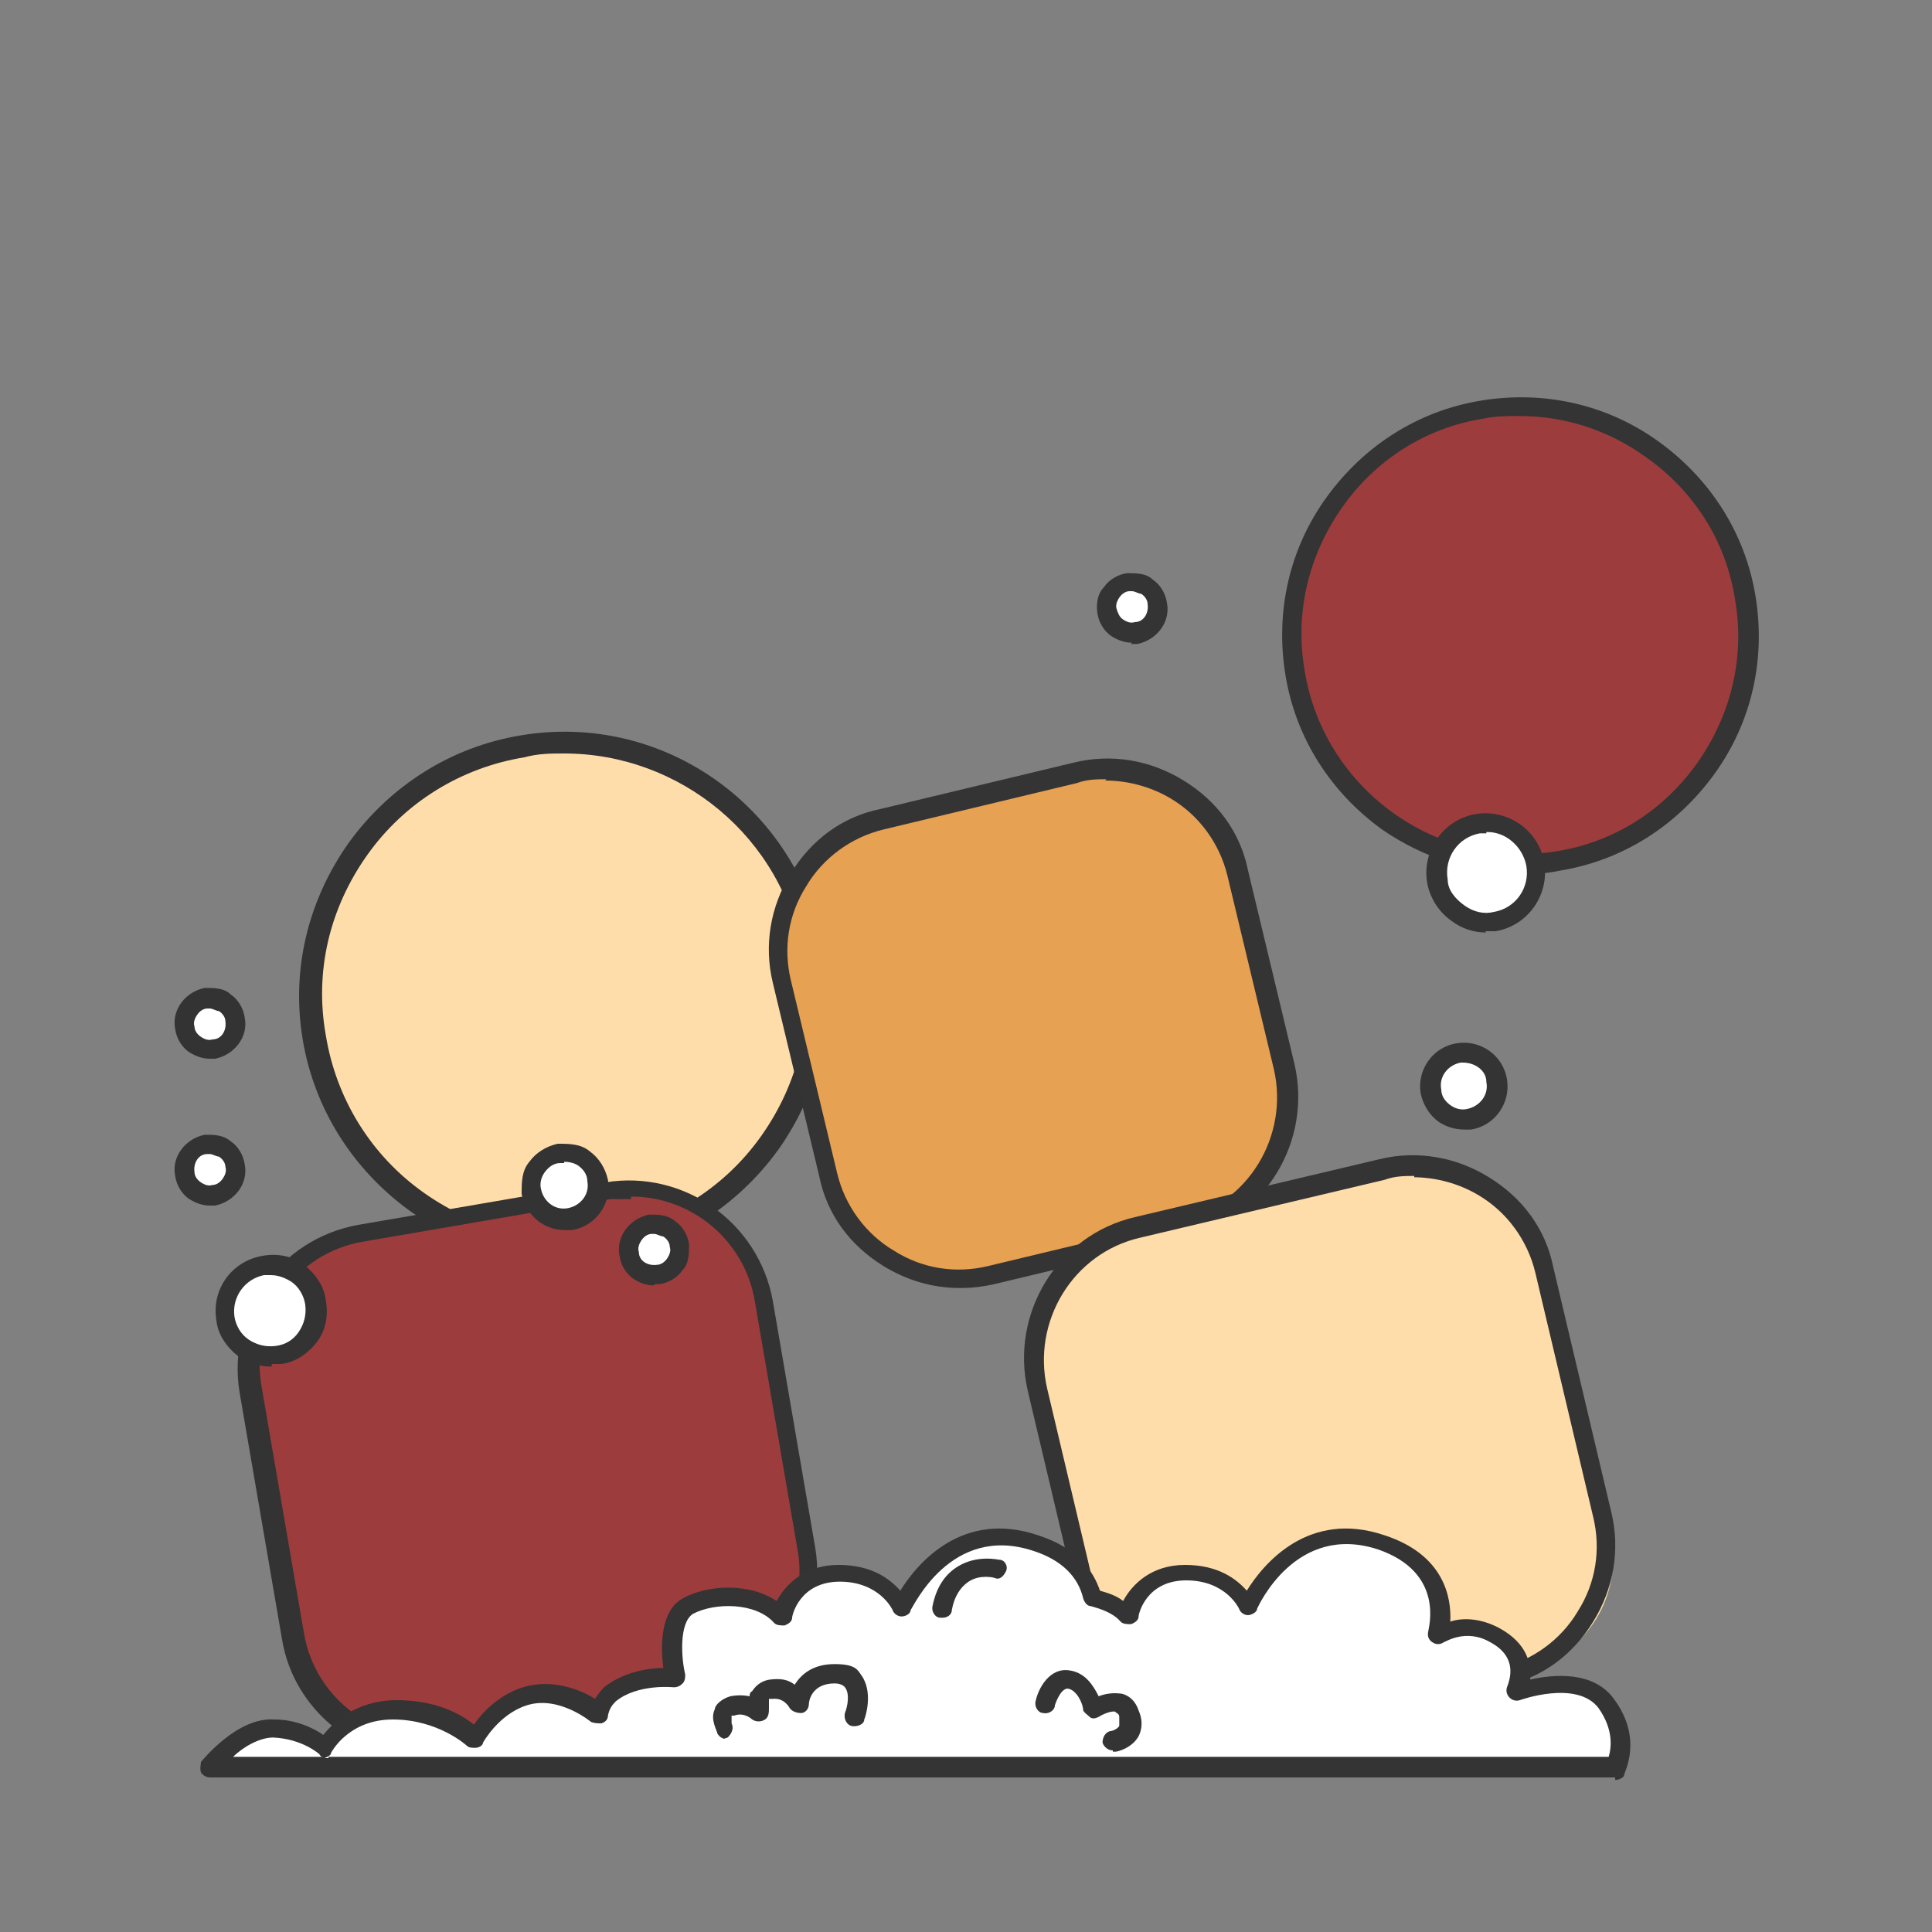 <svg viewBox="0 0 150 150" version="1.1" xmlns="http://www.w3.org/2000/svg" id="Calque_1">
  
  <rect x="0" y="0" width="150" height="150" fill="#808080" stroke="none"/>
  
  <defs>
    <style>
      .st0 {
        fill: #ffebd2;
      }

      .st1 {
        fill: #9d3c3d;
      }

      .st2 {
        fill: #fedaa7;
      }

      .st3 {
        fill: #f39978;
      }

      .st4 {
        fill: #fff;
      }

      .st5 {
        fill: #343434;
      }

      .st6 {
        fill: #e6a153;
      }

      .st7 {
        fill: #fda;
      }

      .st8 {
        fill: #333;
      }
    </style>
  </defs>
  <g>
    <g>
      <circle r="19.6" cy="77.3" cx="43.8" class="st7"></circle>
      <path d="M43.7,97.8c-4.2,0-8.4-1.3-11.9-3.8-4.4-3.2-7.4-7.9-8.3-13.3-.9-5.4.4-10.8,3.6-15.3,3.2-4.4,7.9-7.4,13.3-8.3,11.2-1.9,21.7,5.7,23.6,16.9h0c.9,5.4-.4,10.8-3.6,15.3-3.2,4.4-7.9,7.4-13.3,8.3-1.1.2-2.3.3-3.4.3h0ZM43.8,58.5c-1,0-2,0-3.1.3-4.9.8-9.3,3.5-12.2,7.6-2.9,4.1-4.1,9-3.2,14,.8,4.9,3.5,9.3,7.6,12.2,4.1,2.9,9,4.1,14,3.2,4.9-.8,9.3-3.5,12.2-7.6s4.1-9,3.2-14h0c-1.5-9.2-9.5-15.7-18.5-15.7h0Z" class="st8"></path>
    </g>
    <g>
      <rect transform="translate(-16.2 20.7) rotate(-13.4)" ry="9.9" rx="9.9" height="36.3" width="36.3" y="61.3" x="62" class="st6"></rect>
      <path d="M74.5,100c-2.1,0-4.1-.6-5.9-1.7-2.6-1.6-4.4-4-5-7l-3.6-15c-.7-2.9-.2-5.9,1.4-8.5s4-4.4,7-5l15-3.6c2.9-.7,5.9-.2,8.5,1.4,2.6,1.6,4.4,4,5,7l3.6,15c1.4,6-2.3,12.1-8.3,13.5l-15,3.6c-.9.2-1.7.3-2.6.3h0ZM85.9,60.5c-.7,0-1.5,0-2.3.3l-15,3.6c-2.5.6-4.7,2.2-6,4.4-1.4,2.2-1.8,4.8-1.2,7.3l3.6,15c.6,2.5,2.2,4.7,4.4,6,2.2,1.4,4.8,1.8,7.3,1.2l15-3.6c5.2-1.2,8.4-6.5,7.2-11.7l-3.6-15c-.6-2.5-2.2-4.7-4.4-6-1.5-.9-3.3-1.4-5.1-1.4h0Z" class="st5"></path>
    </g>
    <g>
      <rect transform="translate(-18.6 8.6) rotate(-9.7)" ry="10.2" rx="10.2" height="40.5" width="40.5" y="93.8" x="20.8" class="st1"></rect>
      <path d="M33,136.6c-5.4,0-10.2-3.9-11.1-9.3l-3.3-19.2c-1-6.1,3.1-11.9,9.2-13l19.2-3.3c6.1-1,11.9,3.1,13,9.2l3.3,19.2c1,6.1-3.1,11.9-9.2,13l-19.2,3.3c-.6.1-1.3.2-1.9.2h0ZM49,93.1c-.5,0-1.1,0-1.6,0l-19.2,3.3c-5.3.9-8.8,5.9-7.9,11.2l3.3,19.2c.9,5.3,5.9,8.8,11.2,7.9l19.2-3.3c2.6-.4,4.8-1.8,6.3-4,1.5-2.1,2.1-4.7,1.6-7.2l-3.3-19.2c-.8-4.7-4.9-8.1-9.6-8.1h0Z" class="st8"></path>
    </g>
    <g>
      <rect transform="translate(-23.3 26.9) rotate(-13.4)" ry="8.8" rx="8.8" height="40.5" width="40.5" y="92.3" x="82.4" class="st7"></rect>
      <path d="M95.3,135.7c-5.1,0-9.7-3.5-11-8.7l-4.5-19c-1.4-6,2.3-12.1,8.3-13.5l19-4.5c2.9-.7,5.9-.2,8.5,1.4s4.4,4,5,7l4.5,19c.7,2.9.2,5.9-1.4,8.5s-4,4.4-7,5l-19,4.5c-.9.2-1.7.3-2.6.3h.2ZM109.8,91.3c-.7,0-1.5,0-2.3.3l-19,4.5c-5.2,1.2-8.4,6.5-7.2,11.7l4.5,19c1.2,5.2,6.5,8.4,11.7,7.2l19-4.5c2.5-.6,4.7-2.2,6-4.4,1.4-2.2,1.8-4.8,1.2-7.3l-4.5-19c-.6-2.5-2.2-4.7-4.4-6-1.5-.9-3.3-1.4-5.1-1.4h.1Z" class="st5"></path>
    </g>
    <g>
      <path d="M124.7,132.2c-2-2.7-7-.8-7-.8.5-1.2.8-3.2-1.7-4.5-2.4-1.3-4.4,0-4.4,0,0,0,1.7-5.2-4.4-7.2-7.2-2.4-10.4,5-10.4,5,0,0-1.1-2.7-4.8-2.7s-4.4,3.4-4.4,3.4c-.7-.8-1.7-1.2-2.8-1.4-.4-1.5-1.5-3.3-4.4-4.2-7.2-2.4-10.4,5-10.4,5,0,0-1.1-2.7-4.8-2.7s-4.4,3.4-4.4,3.4c-1.6-1.9-5.2-2-7.3-.8-2,1.2-1,5.6-1,5.6,0,0-3-.4-5.1,1.3-.5.4-.7.9-.9,1.5,0,0-2.8-2.4-5.8-1.4-2.6.8-3.8,3.3-3.8,3.3,0,0-2.3-2.3-6.2-2.3s-5.5,3-5.5,3c0,0-1.5-1.4-4-1.5s-5,3-5,3h109.1s1.3-2.3-.7-5h.1Z" class="st4"></path>
      <path d="M125.4,138H16.3c-.3,0-.6-.2-.7-.4-.1-.3,0-.6,0-.8.1-.1,2.8-3.5,5.7-3.3,1.7,0,3.1.7,3.8,1.2.8-1,2.6-2.7,5.7-2.7s5,1.1,6,1.9c.6-.9,1.9-2.3,3.8-2.9,2.3-.7,4.5.2,5.6.9.2-.3.4-.6.7-.9,1.5-1.2,3.5-1.5,4.6-1.5-.2-1.5-.3-4.4,1.5-5.4,2-1.1,5.2-1.2,7.3.2.7-1.3,2.2-2.8,4.8-2.8s4,1.1,4.8,2c1.3-2.1,4.8-6.3,10.7-4.3,3.1,1,4.3,2.8,4.8,4.3.7.2,1.3.4,1.8.8.7-1.3,2.2-2.8,4.8-2.8s4,1.1,4.8,2c1.3-2.1,4.8-6.3,10.7-4.3,4.6,1.5,5.2,4.8,5.1,6.7.9-.3,2.3-.3,3.8.5,2.2,1.2,2.5,2.8,2.4,4,1.8-.4,4.9-.7,6.5,1.5h0c2.3,3.1.8,5.7.8,5.9,0,.2-.4.4-.7.4h0v-.2ZM25.5,136.4h99.4c.2-.7.4-2.1-.8-3.8-1.7-2.2-6.1-.6-6.1-.6-.3.1-.6,0-.8-.2-.2-.2-.3-.5-.2-.8.6-1.5.2-2.7-1.3-3.5-1.9-1.1-3.5,0-3.6,0-.3.2-.6.2-.9,0s-.4-.5-.3-.9c0-.2,1.3-4.5-3.9-6.3-6.4-2.1-9.3,4.4-9.4,4.6,0,.3-.5.5-.7.5-.3,0-.6-.2-.7-.5,0,0-1-2.2-4.1-2.2s-3.7,2.6-3.7,2.8c0,.3-.3.5-.6.6-.3,0-.6,0-.8-.2-.6-.7-1.6-1-2.3-1.2-.3,0-.5-.3-.6-.6-.4-1.7-1.7-3-3.9-3.7-6.4-2.1-9.3,4.4-9.5,4.6,0,.3-.4.5-.7.5h0c-.3,0-.6-.2-.7-.5,0,0-1-2.2-4.1-2.2s-3.7,2.6-3.7,2.8c0,.3-.3.5-.6.6-.3,0-.6,0-.8-.2-1.4-1.6-4.6-1.6-6.3-.7-1.1.7-.9,3.5-.6,4.7,0,.2,0,.5-.2.7s-.4.3-.7.3c0,0-2.8-.3-4.5,1.1-.3.3-.5.6-.6,1.1,0,.3-.2.5-.5.6-.3,0-.5,0-.8-.1,0,0-2.5-2.1-5-1.3-2.2.7-3.4,2.9-3.4,2.9,0,.2-.3.4-.6.4s-.5,0-.7-.2c0,0-2.2-2-5.7-2s-4.8,2.6-4.8,2.6c0,.2-.3.3-.5.4h.3ZM18.1,136.4h7c-.1,0-.2,0-.3-.2,0,0-1.3-1.2-3.6-1.3-1,0-2.3.7-3.1,1.5h0Z" class="st5"></path>
    </g>
    <g>
      <circle r="2.6" cy="92.1" cx="43.8" class="st4"></circle>
      <path d="M43.8,95.5c-1.6,0-3-1.2-3.3-2.8,0-.9,0-1.8.6-2.5.5-.7,1.3-1.2,2.2-1.4.9,0,1.8,0,2.5.6.7.5,1.2,1.3,1.4,2.2h0c.3,1.8-.9,3.6-2.8,3.9h-.6ZM43.8,90.3h-.3c-.5,0-.9.3-1.2.7-.3.4-.4.9-.3,1.3.2,1,1.1,1.7,2.1,1.5s1.7-1.1,1.5-2.1h0c0-.5-.3-.9-.7-1.2-.3-.2-.7-.3-1.1-.3h0Z" class="st8"></path>
    </g>
    <g>
      <circle r="2.6" cy="84.3" cx="113.7" class="st4"></circle>
      <path d="M113.7,87.7c-.7,0-1.4-.2-2-.6-.7-.5-1.2-1.3-1.4-2.2-.3-1.8.9-3.6,2.8-3.9,1.8-.3,3.6.9,3.9,2.8h0c.3,1.8-.9,3.6-2.8,3.9h-.6,0ZM113.7,82.5h-.3c-1,.2-1.7,1.1-1.5,2.1,0,.5.3.9.7,1.2.4.3.9.4,1.3.3,1-.2,1.7-1.1,1.5-2.1,0-.9-.9-1.5-1.8-1.5h.1Z" class="st5"></path>
    </g>
    <g>
      <circle r="2" cy="90.8" cx="16.3" class="st4"></circle>
      <path d="M16.3,93.6c-.6,0-1.1-.2-1.6-.5-.6-.4-1-1.1-1.1-1.8-.3-1.5.8-2.9,2.3-3.2.7,0,1.4,0,2,.5.6.4,1,1.1,1.1,1.8h0c.3,1.5-.8,2.9-2.3,3.2h-.5.1ZM16.3,89.6h-.2c-.7,0-1.1.7-1,1.4,0,.3.2.6.5.8.3.2.6.3.9.2.3,0,.6-.2.8-.5.2-.3.3-.6.2-.9h0c0-.3-.2-.6-.5-.8-.2,0-.5-.2-.7-.2h0Z" class="st8"></path>
    </g>
    <g>
      <circle r="2" cy="97" cx="50.8" class="st4"></circle>
      <path d="M50.8,99.8c-1.3,0-2.5-.9-2.7-2.3-.3-1.5.8-2.9,2.3-3.2.7,0,1.4,0,2,.5.6.4,1,1.1,1.1,1.8h0c0,.7,0,1.5-.5,2-.4.6-1.1,1-1.8,1.1h-.5.1ZM50.8,95.8h-.2c-.3,0-.6.2-.8.5s-.3.6-.2.9c0,.7.7,1.1,1.4,1,.3,0,.6-.2.8-.5s.3-.6.2-.9h0c0-.3-.2-.6-.5-.8-.2,0-.5-.2-.7-.2h0Z" class="st8"></path>
    </g>
    <g>
      <circle r="3.6" cy="101.8" cx="21" class="st4"></circle>
      <path d="M21,106.1c-.9,0-1.8-.3-2.5-.8-.9-.7-1.6-1.7-1.7-2.8-.4-2.4,1.2-4.6,3.6-5,1.1-.2,2.3,0,3.2.7.9.7,1.6,1.7,1.7,2.8.2,1.1,0,2.3-.7,3.2-.7.9-1.7,1.6-2.8,1.7h-.7v.2ZM21,99h-.5c-1.5.3-2.5,1.7-2.3,3.2.1.7.5,1.4,1.1,1.8s1.3.6,2.1.5,1.4-.5,1.8-1.1.6-1.3.5-2.1h0c-.1-.7-.5-1.4-1.1-1.8-.5-.3-1-.5-1.6-.5h0Z" class="st8"></path>
    </g>
    <g>
      <circle r="2" cy="79.5" cx="16.3" class="st4"></circle>
      <path d="M16.3,82.2c-.6,0-1.1-.2-1.6-.5-.6-.4-1-1.1-1.1-1.8-.3-1.5.8-2.9,2.3-3.2.7,0,1.5,0,2,.5.6.4,1,1.1,1.1,1.8h0c.3,1.5-.8,2.9-2.3,3.2h-.5.1ZM16.3,78.3h-.2c-.3,0-.6.2-.8.5s-.3.6-.2.9c0,.3.2.6.5.8.3.2.6.3.9.2.7,0,1.1-.7,1-1.4,0-.3-.2-.6-.5-.8-.2,0-.5-.2-.7-.2h0Z" class="st8"></path>
    </g>
    <path d="M86.4,135.9c-.4,0-.7-.3-.8-.6,0-.4.2-.8.6-.9.2,0,.6-.2.7-.4v-.7c0-.3-.3-.3-.3-.4-.3-.1-1,.2-1.3.4-.2.1-.5.2-.7,0s-.4-.3-.5-.5c0-.5-.5-1.6-1.2-1.7-.6,0-1,1.3-1,1.3,0,.4-.5.7-.9.6-.4,0-.7-.5-.6-.9.2-1,1.1-2.7,2.7-2.4,1.2.2,1.8,1.2,2.2,2,.5-.2,1.1-.3,1.8-.2.4.1,1,.4,1.3,1.3.4.9.2,1.6,0,2-.5.9-1.6,1.2-1.8,1.2h-.2Z" class="st5"></path>
    <path d="M56.4,135c-.3,0-.5-.1-.7-.4,0-.2-.6-1.1-.2-1.9,0-.3.5-.8,1.2-1,.5-.1,1-.1,1.5,0,0-.1,0-.3.2-.4.2-.3.6-.8,1.4-.9.8-.1,1.4,0,1.9.4.5-.8,1.4-1.6,3.1-1.6s1.8.5,2.1.9c.9,1.3.3,3.2.2,3.4,0,.4-.6.6-1,.5s-.6-.6-.5-1c.2-.5.4-1.5,0-2,0,0-.2-.3-.8-.3-1.8,0-2,1.4-2,1.6,0,.4-.3.7-.6.7s-.7-.1-.9-.4c0,0-.4-.8-1.3-.7h-.3v.7c0,.3,0,.7-.3.9s-.7.2-1,0c0,0-.6-.6-1.4-.3h-.2s0,.4,0,.6c.2.4,0,.8-.3,1.1,0,0-.3.1-.4.1h.2Z" class="st5"></path>
    <path d="M73.2,125.6h-.2c-.4,0-.7-.5-.6-.9.3-1.5,1-2.5,2-3.1,1.5-.9,3.1-.5,3.2-.5.4,0,.7.5.5.9s-.5.7-.9.5c0,0-1.1-.3-2,.3-.6.4-1.1,1.1-1.3,2.2,0,.4-.4.6-.7.6h0Z" class="st5"></path>
    <g>
      <circle r="17.7" cy="49.3" cx="118" class="st1"></circle>
      <path d="M118,67.8c-3.8,0-7.5-1.2-10.7-3.4-4-2.9-6.7-7.1-7.5-12s.3-9.8,3.2-13.8c2.9-4,7.1-6.7,12-7.5s9.8.3,13.8,3.2,6.7,7.1,7.5,12h0c.8,4.9-.3,9.8-3.2,13.8-2.9,4-7.1,6.7-12,7.5-1,.2-2,.3-3.1.3h0ZM118,32.3c-.9,0-1.9,0-2.8.2-4.5.7-8.4,3.2-11,6.9s-3.7,8.2-2.9,12.7c1.5,9.2,10.3,15.5,19.5,14,4.5-.7,8.4-3.2,11-6.9s3.7-8.2,2.9-12.7h0c-.7-4.5-3.2-8.4-6.9-11-2.9-2.1-6.3-3.2-9.8-3.2h0Z" class="st5"></path>
    </g>
    <g>
      <circle r="3.9" cy="67.8" cx="115.4" class="st4"></circle>
      <path d="M115.4,72.4c-1,0-1.9-.3-2.7-.9-1-.7-1.7-1.8-1.9-3-.4-2.5,1.3-4.9,3.8-5.3,2.5-.4,4.9,1.3,5.3,3.8h0c.4,2.5-1.3,4.9-3.8,5.3h-.8,0ZM115.4,64.7h-.5c-1.7.3-2.8,1.9-2.5,3.6,0,.8.6,1.5,1.3,2s1.5.7,2.3.5c1.7-.3,2.8-1.9,2.5-3.6-.3-1.5-1.6-2.6-3-2.6h-.1Z" class="st5"></path>
    </g>
    <g>
      <circle r="2" cy="47.1" cx="87.9" class="st4"></circle>
      <path d="M87.9,49.9c-.6,0-1.1-.2-1.6-.5-.6-.4-1-1.1-1.1-1.8s0-1.5.5-2c.4-.6,1.1-1,1.8-1.1.7,0,1.5,0,2,.5.6.4,1,1.1,1.1,1.8h0c.3,1.5-.8,2.9-2.3,3.2h-.5,0ZM87.9,45.9h-.2c-.3,0-.6.2-.8.5-.2.3-.3.6-.2.9s.2.6.5.8.6.3.9.2c.7,0,1.1-.7,1-1.4,0-.3-.2-.6-.5-.8-.2,0-.5-.2-.7-.2h0Z" class="st5"></path>
    </g>
  </g>
  <g>
    <g>
      <g>
        <rect transform="translate(-1.8 133.3) rotate(-13.4)" ry="12.2" rx="12.2" height="36.6" width="36.6" y="55.8" x="548" class="st0"></rect>
        <path d="M560.5,95c-5.1,0-9.8-3.5-11-8.7l-3.6-15.1c-1.5-6.1,2.3-12.2,8.4-13.6l15.1-3.6c3-.7,6-.2,8.6,1.4,2.6,1.6,4.4,4.1,5.1,7l3.6,15.1c1.5,6.1-2.3,12.2-8.4,13.6l-15.1,3.6c-.9.2-1.7.3-2.6.3h0ZM572,55.2c-.8,0-1.5,0-2.3.3l-15.1,3.6c-5.3,1.2-8.5,6.5-7.3,11.8l3.6,15.1c1.2,5.3,6.5,8.5,11.8,7.3l15.1-3.6c5.3-1.2,8.5-6.5,7.3-11.8l-3.6-15.1c-.6-2.5-2.2-4.7-4.4-6.1-1.6-1-3.3-1.5-5.1-1.5h0Z" class="st8"></path>
      </g>
      <g>
        <circle transform="translate(336.3 569.6) rotate(-76.7)" r="18.6" cy="72.3" cx="528" class="st2"></circle>
        <path d="M528,91.7c-9.3,0-17.5-6.7-19.1-16.2-1.7-10.5,5.4-20.5,15.9-22.3,10.6-1.7,20.5,5.4,22.3,15.9h0c.8,5.1-.3,10.2-3.4,14.4-3,4.2-7.5,7-12.6,7.8-1.1.2-2.1.3-3.2.3h.1ZM528,54.5c-1,0-1.9,0-2.9.2-9.7,1.6-16.3,10.8-14.6,20.5,1.6,9.7,10.8,16.3,20.5,14.6,9.7-1.6,16.3-10.8,14.6-20.5h0c-1.5-8.7-9-14.9-17.6-14.9h0Z" class="st8"></path>
      </g>
      <g>
        <rect transform="translate(-11.1 87.5) rotate(-9.7)" ry="12.8" rx="12.8" height="38.3" width="38.3" y="90.2" x="490.7" class="st3"></rect>
        <path d="M502.8,130.6c-5.4,0-10.2-3.9-11.2-9.4l-2.9-16.9c-1-6.1,3.1-12,9.3-13.1l16.9-2.9c6.1-1,12,3.1,13.1,9.3l2.9,16.9c.5,3-.2,6-1.9,8.5s-4.4,4.1-7.3,4.6l-16.9,2.9c-.6.1-1.3.2-1.9.2h0ZM516.8,89.7c-.6,0-1.1,0-1.7,0l-16.9,2.9c-5.3.9-8.9,6-8,11.3l2.9,16.9c.4,2.6,1.9,4.8,4,6.3,2.1,1.5,4.7,2.1,7.3,1.7l16.9-2.9c2.6-.4,4.8-1.9,6.3-4s2.1-4.7,1.7-7.3l-2.9-16.9c-.8-4.8-5-8.1-9.6-8.1Z" class="st8"></path>
      </g>
      <g>
        <rect transform="translate(199.1 536.1) rotate(-62.7)" ry="13.6" rx="13.6" height="40.8" width="40.8" y="84.2" x="519.1" class="st0"></rect>
        <path d="M543.8,129.2c-1.7,0-3.5-.4-5.2-1.3l-17.5-9c-2.7-1.4-4.7-3.7-5.6-6.6-.9-2.9-.7-5.9.7-8.6l9-17.5c2.9-5.6,9.7-7.7,15.3-4.9l17.5,9c5.5,2.9,7.7,9.7,4.9,15.3l-9,17.5c-2,3.9-6,6.1-10.1,6.1h0ZM535.4,81.6c-3.5,0-7,1.9-8.7,5.3l-9,17.5c-1.2,2.3-1.4,5-.6,7.5s2.5,4.5,4.8,5.7l17.5,9c4.8,2.5,10.7.6,13.2-4.2l9-17.5c2.5-4.8.6-10.7-4.2-13.2l-17.5-9c-1.4-.7-3-1.1-4.5-1.1h0Z" class="st8"></path>
      </g>
      <g>
        <rect transform="translate(-8.9 140.7) rotate(-13.4)" ry="13.6" rx="13.6" height="40.8" width="40.8" y="87.7" x="574.1" class="st2"></rect>
        <path d="M587.1,131.3c-2.1,0-4.1-.6-5.9-1.7-2.6-1.6-4.4-4.1-5.1-7l-4.6-19.1c-.7-2.9-.2-6,1.4-8.6s4.1-4.4,7-5.1l19.1-4.6c6.1-1.5,12.2,2.3,13.6,8.4l4.6,19.1c1.5,6.1-2.3,12.2-8.4,13.6l-19.1,4.6c-.9.2-1.8.3-2.6.3h0ZM601.7,86.6c-.8,0-1.5,0-2.3.3l-19.1,4.6c-2.5.6-4.7,2.2-6.1,4.4-1.4,2.2-1.8,4.8-1.2,7.4l4.6,19.1c.6,2.5,2.2,4.7,4.4,6.1,2.2,1.4,4.8,1.8,7.4,1.2l19.1-4.6c5.3-1.2,8.5-6.5,7.3-11.8l-4.6-19.1c-1.1-4.5-5.1-7.5-9.5-7.5h0Z" class="st8"></path>
      </g>
      <g>
        <circle r="17.7" cy="108.2" cx="568.8" class="st3"></circle>
        <path d="M568.8,126.7c-8.8,0-16.7-6.4-18.2-15.4-.8-4.9.3-9.7,3.2-13.7s7.1-6.7,12-7.5c10-1.7,19.6,5.1,21.2,15.2.8,4.9-.3,9.7-3.2,13.7s-7.1,6.7-12,7.5c-1,.2-2,.3-3,.3h0ZM568.8,91.3c-.9,0-1.8,0-2.8.2-4.4.7-8.4,3.2-11,6.8-2.6,3.7-3.7,8.2-2.9,12.6,1.5,9.2,10.2,15.4,19.4,13.9s15.4-10.2,13.9-19.4c-1.4-8.3-8.6-14.1-16.7-14.1h0Z" class="st8"></path>
      </g>
      <g>
        <path d="M607.7,126.2c-2-2.7-7-.8-7-.8.5-1.2.8-3.2-1.7-4.5-2.4-1.3-4.4,0-4.4,0,0,0,1.7-5.3-4.4-7.3-7.3-2.4-10.5,5.1-10.5,5.1,0,0-1.2-2.7-4.8-2.7s-4.5,3.4-4.5,3.4c-.7-.8-1.7-1.2-2.8-1.4-.4-1.5-1.5-3.3-4.5-4.3-7.3-2.4-10.5,5.1-10.5,5.1,0,0-1.2-2.7-4.8-2.7s-4.5,3.4-4.5,3.4c-1.7-1.9-5.3-2-7.3-.8s-1,5.6-1,5.6c0,0-3.1-.4-5.1,1.3-.5.4-.8,1-.9,1.5,0,0-2.8-2.4-5.8-1.4-2.6.8-3.9,3.3-3.9,3.3,0,0-2.3-2.3-6.3-2.3s-5.5,3-5.5,3c0,0-1.5-1.4-4.1-1.5s-5,3-5,3h109.9s1.3-2.3-.7-5h.1Z" class="st4"></path>
        <path d="M608.5,132h-109.9c-.3,0-.6-.2-.7-.4-.1-.3,0-.6,0-.8.1-.1,2.8-3.5,5.7-3.3,1.8,0,3.1.7,3.8,1.2.8-1,2.6-2.7,5.7-2.7s5,1.2,6.1,1.9c.6-.9,1.9-2.3,3.8-2.9,2.3-.8,4.5.2,5.7.9.2-.3.4-.6.8-.9,1.5-1.2,3.5-1.5,4.7-1.5-.2-1.5-.3-4.4,1.5-5.5,2-1.2,5.3-1.2,7.4.2.7-1.3,2.2-2.8,4.8-2.8s4,1.1,4.8,2c1.4-2.1,4.8-6.3,10.8-4.4,3.1,1,4.4,2.8,4.8,4.4.7.2,1.3.4,1.8.8.7-1.3,2.2-2.8,4.8-2.8s4,1.1,4.8,2c1.4-2.1,4.8-6.3,10.8-4.4,4.6,1.5,5.2,4.8,5.1,6.7,1-.3,2.3-.3,3.8.5,2.2,1.2,2.5,2.8,2.4,4.1,1.8-.4,4.9-.7,6.6,1.5h0c2.3,3.1.8,5.8.8,5.9,0,.2-.4.4-.7.4h0ZM507.9,130.4h100.1c.2-.7.4-2.1-.8-3.8h0c-1.7-2.2-6.1-.6-6.1-.6-.3,0-.6,0-.8-.2s-.3-.6-.2-.8c.6-1.5.2-2.7-1.3-3.5-1.9-1.1-3.5,0-3.6,0-.3.2-.6.2-.9,0s-.4-.6-.3-.9c0-.2,1.4-4.6-3.9-6.3-6.5-2.1-9.4,4.4-9.5,4.7s-.4.5-.7.5h0c-.3,0-.6-.2-.7-.5,0,0-1-2.3-4.1-2.3s-3.7,2.7-3.7,2.8c0,.3-.3.5-.6.6-.3,0-.6,0-.8-.2-.6-.7-1.6-1-2.3-1.2-.3,0-.5-.3-.6-.6-.4-1.7-1.7-3-3.9-3.7-6.5-2.1-9.4,4.4-9.5,4.7,0,.3-.4.5-.7.5h0c-.3,0-.6-.2-.7-.5,0,0-1-2.3-4.1-2.3s-3.7,2.7-3.7,2.8c0,.3-.3.5-.6.6-.3,0-.6,0-.8-.2-1.4-1.6-4.6-1.7-6.4-.7-1.2.7-.9,3.5-.6,4.8,0,.2,0,.5-.2.7s-.4.3-.7.3c0,0-2.8-.3-4.5,1.2-.3.3-.5.6-.6,1.1,0,.3-.2.5-.5.6-.3,0-.6,0-.8,0,0,0-2.5-2.1-5-1.3-2.3.7-3.4,2.9-3.4,2.9,0,.2-.3.4-.6.4s-.5,0-.7-.2c0,0-2.2-2.1-5.7-2.1s-4.8,2.6-4.8,2.6c0,.2-.3.3-.5.4h0l-.2-.2ZM500.4,130.4h7c-.1,0-.2,0-.3-.2,0,0-1.4-1.2-3.6-1.3-1,0-2.3.7-3.2,1.5h.1Z" class="st8"></path>
      </g>
      <g>
        <circle transform="translate(286.8 586.2) rotate(-76.7)" r="2.6" cy="111.9" cx="513.8" class="st4"></circle>
        <path d="M513.8,115.3c-.7,0-1.4-.2-2-.6-.7-.5-1.2-1.3-1.4-2.2s0-1.8.6-2.5,1.3-1.2,2.2-1.4,1.8,0,2.5.6,1.2,1.3,1.4,2.2,0,1.8-.6,2.5-1.3,1.2-2.2,1.4h-.6,0ZM513.8,110.1h-.3c-.5,0-.9.3-1.2.7-.3.4-.4.9-.3,1.4,0,.5.3.9.7,1.2.4.3.9.4,1.4.3.5,0,.9-.3,1.2-.7.3-.4.4-.9.3-1.4,0-.5-.3-.9-.7-1.2-.3-.2-.7-.3-1.1-.3h0Z" class="st8"></path>
      </g>
      <g>
        <circle r="2.6" cy="78" cx="601" class="st4"></circle>
        <path d="M601,81.3c-.7,0-1.4-.2-2-.6-.7-.5-1.2-1.3-1.4-2.2-.3-1.8.9-3.6,2.8-3.9.9,0,1.8,0,2.5.6.7.5,1.2,1.3,1.4,2.2h0c.3,1.8-.9,3.6-2.8,3.9h-.6,0ZM601,76.1h-.3c-1,.2-1.7,1.1-1.5,2.1,0,.5.3.9.7,1.2.4.3.9.4,1.4.3,1-.2,1.7-1.1,1.5-2.1,0-.5-.3-.9-.7-1.2-.3-.2-.7-.3-1.1-.3h0Z" class="st8"></path>
      </g>
      <g>
        <circle r="2" cy="80.6" cx="504.4" class="st4"></circle>
        <path d="M504.4,83.3c-.6,0-1.1-.2-1.6-.5-.6-.4-1-1.1-1.1-1.8s0-1.5.5-2.1c.4-.6,1.1-1,1.8-1.1s1.5,0,2.1.5c.6.4,1,1.1,1.1,1.8h0c.3,1.5-.8,2.9-2.3,3.2h-.5ZM504.4,79.4h-.2c-.3,0-.6.2-.8.5-.2.3-.3.6-.2.9,0,.3.2.6.5.8.3.2.6.3.9.2.7,0,1.1-.7,1-1.4,0-.3-.2-.6-.5-.8-.2,0-.5-.2-.7-.2h0Z" class="st8"></path>
      </g>
      <g>
        <circle r="2" cy="67" cx="606.1" class="st4"></circle>
        <path d="M606.1,69.8c-1.3,0-2.5-1-2.7-2.3,0-.7,0-1.5.5-2.1.4-.6,1.1-1,1.8-1.1,1.5-.3,2.9.8,3.2,2.3h0c.3,1.5-.8,2.9-2.3,3.2h-.5ZM606.1,65.8h-.2c-.3,0-.6.2-.8.5s-.3.6-.2.9c0,.7.7,1.1,1.4,1,.3,0,.6-.2.8-.5s.3-.6.2-.9h0c0-.6-.6-1-1.2-1h0Z" class="st8"></path>
      </g>
      <g>
        <circle r="2" cy="40.1" cx="548.2" class="st4"></circle>
        <path d="M548.2,42.8c-1.3,0-2.5-1-2.7-2.3,0-.7,0-1.5.5-2.1.4-.6,1.1-1,1.8-1.1s1.5,0,2.1.5c.6.4,1,1.1,1.1,1.8h0c0,.7,0,1.5-.5,2.1-.4.6-1.1,1-1.8,1.1h-.5,0ZM548.2,38.9h-.2c-.3,0-.6.2-.8.5s-.3.6-.2.9c0,.3.2.6.5.8s.6.3.9.2c.3,0,.6-.2.8-.5s.3-.6.2-.9h0c0-.3-.2-.6-.5-.8-.2,0-.5-.2-.7-.2h0Z" class="st8"></path>
      </g>
      <g>
        <circle r="2" cy="49" cx="541.6" class="st4"></circle>
        <path d="M541.6,51.8c-.6,0-1.1-.2-1.6-.5-.6-.4-1-1.1-1.1-1.8-.3-1.5.8-2.9,2.3-3.2.7,0,1.5,0,2.1.5.6.4,1,1.1,1.1,1.8h0c.3,1.5-.8,2.9-2.3,3.2h-.5ZM541.6,47.8h-.2c-.7,0-1.1.7-1,1.4,0,.3.2.6.5.8s.6.3.9.2c.3,0,.6-.2.8-.5s.3-.6.2-.9h0c0-.3-.2-.6-.5-.8-.2,0-.5-.2-.7-.2h0Z" class="st8"></path>
      </g>
      <g>
        <circle r="2" cy="127.9" cx="618.9" class="st4"></circle>
        <path d="M618.9,130.6c-.6,0-1.1-.2-1.6-.5-.6-.4-1-1.1-1.1-1.8-.3-1.5.8-2.9,2.3-3.2s2.9.8,3.2,2.3h0c0,.7,0,1.5-.5,2.1-.4.6-1.1,1-1.8,1.1h-.5ZM618.9,126.7h-.2c-.3,0-.6.2-.8.5s-.3.6-.2.9c0,.3.2.6.5.8s.6.3.9.2c.3,0,.6-.2.8-.5s.3-.6.2-.9h0c0-.6-.6-1-1.2-1h0Z" class="st8"></path>
      </g>
      <g>
        <circle r="2" cy="109.9" cx="497.3" class="st4"></circle>
        <path d="M497.3,112.7c-1.3,0-2.5-1-2.7-2.3-.3-1.5.8-2.9,2.3-3.2,1.5-.2,2.9.8,3.2,2.3h0c.3,1.5-.8,2.9-2.3,3.2h-.5ZM497.3,108.7h-.2c-.7,0-1.1.7-1,1.4s.7,1.1,1.4,1c.3,0,.6-.2.8-.5.2-.3.3-.6.2-.9h0c0-.6-.6-1-1.2-1h0Z" class="st8"></path>
      </g>
      <path d="M569.2,129.9c-.4,0-.7-.3-.8-.6,0-.4.2-.8.6-.9.2,0,.6-.2.7-.4v-.7c0-.3-.3-.3-.3-.4-.3,0-1,.2-1.4.4-.2,0-.5.2-.7,0s-.4-.3-.5-.6c0-.5-.6-1.6-1.2-1.7-.6,0-1,1.3-1,1.3,0,.4-.5.7-.9.6-.4,0-.7-.5-.6-.9.2-1,1.1-2.7,2.7-2.5,1.2.2,1.8,1.2,2.2,2,.5-.2,1.2-.3,1.8-.2.4,0,1,.4,1.3,1.3.4.9.2,1.6,0,2-.5,1-1.7,1.2-1.8,1.2h0Z" class="st8"></path>
      <path d="M539,129c-.3,0-.5-.1-.7-.4,0-.2-.6-1.1-.2-1.9,0-.3.5-.8,1.2-1,.6,0,1,0,1.5,0,0,0,0-.3.2-.4.2-.3.6-.8,1.4-.9.8,0,1.4,0,1.9.4.5-.8,1.4-1.6,3.1-1.7,1.1,0,1.8.5,2.1.9.9,1.3.3,3.2.2,3.5,0,.4-.6.6-1,.5-.4,0-.6-.6-.5-1,.2-.5.4-1.6,0-2,0,0-.2-.3-.8-.3h0c-1.9,0-2,1.4-2,1.6,0,.4-.3.7-.6.7s-.7,0-.9-.4c0,0-.4-.8-1.3-.7h-.3v.7c.2.3,0,.8-.3,1s-.7.2-1,0c0,0-.6-.6-1.4-.3h-.2s0,.4,0,.6c.2.4,0,.8-.3,1.1,0,0-.3.1-.4.1h.2Z" class="st8"></path>
      <path d="M555.9,119.6h-.2c-.4,0-.7-.5-.6-.9.3-1.5,1-2.5,2.1-3.2,1.5-.9,3.1-.5,3.2-.5.4,0,.7.5.6,1s-.5.7-1,.6c0,0-1.1-.3-2,.3-.6.4-1.1,1.1-1.3,2.2,0,.4-.4.6-.8.6h0Z" class="st8"></path>
    </g>
    <g>
      <circle r="17.8" cy="43.9" cx="601" class="st3"></circle>
      <path d="M601,62.5c-3.8,0-7.6-1.2-10.8-3.5-4-2.9-6.7-7.2-7.5-12.1-.8-4.9.3-9.8,3.2-13.9,2.9-4,7.2-6.7,12.1-7.5,4.9-.8,9.8.3,13.9,3.2s6.7,7.2,7.5,12.1h0c.8,4.9-.3,9.8-3.2,13.9-2.9,4-7.2,6.7-12.1,7.5-1,.2-2.1.3-3.1.3h0ZM601.1,26.8c-.9,0-1.9,0-2.8.2-4.5.8-8.4,3.2-11.1,6.9s-3.7,8.2-3,12.8c1.5,9.3,10.4,15.6,19.7,14.1,4.5-.8,8.4-3.2,11.1-6.9,2.7-3.7,3.7-8.2,3-12.8h0c-.8-4.5-3.2-8.4-6.9-11.1-2.9-2.1-6.4-3.2-9.9-3.2h0Z" class="st5"></path>
    </g>
    <g>
      <circle r="3.9" cy="62.5" cx="598.5" class="st4"></circle>
      <path d="M598.5,67.2c-1,0-1.9-.3-2.7-.9-1-.7-1.7-1.8-1.9-3-.4-2.5,1.3-5,3.8-5.4s5,1.3,5.4,3.8h0c.4,2.5-1.3,5-3.8,5.4h-.8ZM598.5,59.4h-.5c-1.7.3-2.8,1.9-2.6,3.6,0,.8.6,1.5,1.3,2s1.5.7,2.3.5c1.7-.3,2.8-1.9,2.6-3.6-.3-1.5-1.6-2.6-3.1-2.6h0Z" class="st5"></path>
    </g>
  </g>
  <g>
    <g>
      <rect transform="translate(542.8 722.2) rotate(-81.3)" ry="10.6" rx="10.6" height="36.9" width="36.9" y="26.6" x="673.5" class="st3"></rect>
      <path d="M678.8,62.1c-4.8-1.9-7.8-7-7-12.3l2.4-15.4c1-6.2,6.8-10.5,13-9.6l15.4,2.4c3,.5,5.7,2.1,7.5,4.5,1.8,2.4,2.6,5.5,2.1,8.5l-2.4,15.4c-1,6.2-6.8,10.5-13,9.6l-15.4-2.4c-.9,0-1.8-.4-2.6-.7h0ZM704.6,29.3c-.7-.3-1.5-.5-2.2-.6l-15.4-2.4c-5.4-.8-10.4,2.9-11.2,8.3l-2.4,15.4c-.8,5.4,2.9,10.4,8.3,11.2l15.4,2.4c5.4.8,10.4-2.9,11.2-8.3l2.4-15.4c.4-2.6-.2-5.2-1.8-7.3-1.1-1.5-2.6-2.6-4.2-3.3h0Z" class="st8"></path>
    </g>
    <g>
      <circle r="18" cy="63.4" cx="748" class="st3"></circle>
      <path d="M748,82.2c-3.9,0-7.7-1.2-10.9-3.5-4.1-2.9-6.8-7.2-7.6-12.2-.8-4.9.3-9.9,3.2-14s7.2-6.8,12.2-7.6c4.9-.8,9.9.3,14,3.2s6.8,7.2,7.6,12.2h0c.8,4.9-.3,9.9-3.2,14s-7.2,6.8-12.2,7.6c-1,.2-2.1.3-3.1.3ZM748.1,46.1c-.9,0-1.9,0-2.9.2-4.5.8-8.5,3.2-11.2,7-2.7,3.7-3.7,8.3-3,12.9,1.6,9.4,10.5,15.7,19.9,14.2,4.5-.8,8.5-3.2,11.2-7,2.7-3.7,3.7-8.3,3-12.9h0c-.8-4.5-3.2-8.5-7-11.2-3-2.1-6.4-3.2-10-3.2Z" class="st5"></path>
    </g>
    <g>
      <rect transform="translate(2.8 166.8) rotate(-13.4)" ry="12" rx="12" height="36.9" width="36.9" y="52.9" x="692.9" class="st0"></rect>
      <path d="M705.6,92.2c-5.2,0-9.9-3.5-11.1-8.8l-3.6-15.2c-1.5-6.1,2.4-12.3,8.5-13.8l15.2-3.6c3-.7,6-.2,8.6,1.4,2.6,1.6,4.4,4.1,5.1,7.1l3.6,15.2c1.5,6.1-2.4,12.3-8.5,13.8l-15.2,3.6c-.9.2-1.8.3-2.6.3h0ZM717.2,52.1c-.8,0-1.5,0-2.3.3l-15.2,3.6c-5.3,1.3-8.6,6.6-7.3,11.9l3.6,15.2c1.3,5.3,6.6,8.6,11.9,7.3l15.2-3.6c5.3-1.3,8.6-6.6,7.3-11.9l-3.6-15.2c-.6-2.6-2.2-4.7-4.4-6.1-1.6-1-3.4-1.5-5.1-1.5h-.1Z" class="st8"></path>
    </g>
    <g>
      <circle r="18.8" cy="69.3" cx="672.8" class="st2"></circle>
      <path d="M672.8,88.9c-9.4,0-17.7-6.8-19.3-16.3-1.8-10.6,5.4-20.7,16.1-22.5,10.7-1.8,20.7,5.4,22.5,16.1h0c.9,5.1-.4,10.3-3.4,14.6-3,4.2-7.5,7.1-12.7,7.9-1.1.2-2.1.3-3.2.3h0ZM672.8,51.4c-1,0-2,0-3,.2-9.8,1.6-16.4,10.9-14.8,20.7,1.6,9.8,10.9,16.4,20.7,14.8s16.4-10.9,14.8-20.7h0c-1.5-8.8-9.1-15-17.7-15h0Z" class="st8"></path>
    </g>
    <g>
      <rect transform="translate(-8.6 111.8) rotate(-9.7)" ry="11.6" rx="11.6" height="38.6" width="38.6" y="87.4" x="635.1" class="st3"></rect>
      <path d="M647.3,128.2c-5.5,0-10.3-3.9-11.3-9.5l-2.9-17.1c-1.1-6.2,3.1-12.1,9.4-13.2l17.1-2.9c6.2-1.1,12.1,3.1,13.2,9.4l2.9,17.1c.5,3-.2,6-1.9,8.5-1.8,2.5-4.4,4.1-7.4,4.7l-17.1,2.9c-.6.1-1.3.2-1.9.2h0ZM661.5,86.9c-.6,0-1.1,0-1.7,0l-17.1,2.9c-5.4.9-9,6-8.1,11.4l2.9,17.1c.4,2.6,1.9,4.9,4,6.4s4.8,2.1,7.4,1.7l17.1-2.9c2.6-.4,4.9-1.9,6.4-4s2.1-4.8,1.7-7.4l-2.9-17.1c-.8-4.8-5-8.2-9.7-8.2h0Z" class="st8"></path>
    </g>
    <g>
      <rect transform="translate(279.8 663.4) rotate(-62.7)" ry="8.9" rx="8.9" height="41.1" width="41.1" y="81.5" x="663.8" class="st0"></rect>
      <path d="M688.7,126.7c-1.8,0-3.6-.4-5.2-1.3l-17.6-9.1c-2.7-1.4-4.7-3.8-5.6-6.7-.9-2.9-.7-6,.7-8.7l9.1-17.6c2.9-5.6,9.8-7.8,15.4-4.9l17.6,9.1c5.6,2.9,7.8,9.8,4.9,15.4l-9.1,17.6c-2,3.9-6,6.2-10.2,6.2h0ZM680.2,78.7c-3.6,0-7,1.9-8.8,5.3l-9.1,17.6c-1.2,2.3-1.4,5-.6,7.5s2.5,4.6,4.9,5.8l17.6,9.1c4.8,2.5,10.8.6,13.3-4.2l9.1-17.6c2.5-4.8.6-10.8-4.2-13.3l-17.6-9.1c-1.4-.7-3-1.1-4.5-1.1h-.1Z" class="st8"></path>
    </g>
    <g>
      <rect transform="translate(-4.3 174.3) rotate(-13.4)" ry="11.3" rx="11.3" height="41.1" width="41.1" y="84.9" x="719.3" class="st2"></rect>
      <path d="M732.4,128.9c-2.1,0-4.1-.6-6-1.7-2.6-1.6-4.4-4.1-5.1-7.1l-4.6-19.3c-.7-3-.2-6,1.4-8.6s4.1-4.4,7.1-5.1l19.3-4.6c6.1-1.5,12.3,2.4,13.8,8.5l4.6,19.3c1.5,6.1-2.4,12.3-8.5,13.8l-19.3,4.6c-.9.2-1.8.3-2.7.3h0ZM747.2,83.7c-.8,0-1.5,0-2.3.3l-19.3,4.6c-2.6.6-4.7,2.2-6.1,4.4-1.4,2.2-1.8,4.9-1.2,7.4l4.6,19.3c.6,2.6,2.2,4.7,4.4,6.1s4.9,1.8,7.4,1.2l19.3-4.6c5.3-1.3,8.6-6.6,7.3-11.9l-4.6-19.3c-1.1-4.5-5.1-7.6-9.6-7.6h0Z" class="st8"></path>
    </g>
    <g>
      <circle r="17.8" cy="105.6" cx="714" class="st3"></circle>
      <path d="M713.9,124.2c-8.9,0-16.8-6.5-18.4-15.6-.8-4.9.3-9.8,3.2-13.9,2.9-4,7.2-6.7,12.1-7.5,10.1-1.7,19.7,5.2,21.4,15.3.8,4.9-.3,9.8-3.2,13.9-2.9,4-7.2,6.7-12.1,7.5-1,.2-2.1.3-3.1.3h0ZM714,88.5c-.9,0-1.9,0-2.8.2-4.5.7-8.4,3.2-11.1,6.9-2.6,3.7-3.7,8.2-2.9,12.7,1.5,9.3,10.3,15.6,19.6,14,9.3-1.5,15.6-10.3,14-19.6-1.4-8.3-8.6-14.2-16.8-14.2h0Z" class="st8"></path>
    </g>
    <g>
      <path d="M753.2,123.7c-2.1-2.7-7.1-.9-7.1-.9.5-1.2.8-3.2-1.7-4.6-2.4-1.3-4.4,0-4.4,0,0,0,1.7-5.3-4.4-7.3-7.3-2.4-10.6,5.1-10.6,5.1,0,0-1.2-2.8-4.9-2.8s-4.5,3.4-4.5,3.4c-.7-.8-1.7-1.2-2.8-1.4-.4-1.6-1.5-3.3-4.5-4.3-7.3-2.4-10.6,5.1-10.6,5.1,0,0-1.2-2.8-4.9-2.8s-4.5,3.4-4.5,3.4c-1.7-1.9-5.3-2-7.4-.8-2.1,1.2-1,5.6-1,5.6,0,0-3.1-.4-5.1,1.3-.5.4-.8,1-.9,1.5,0,0-2.8-2.4-5.9-1.4-2.6.9-3.9,3.4-3.9,3.4,0,0-2.4-2.3-6.3-2.3s-5.6,3.1-5.6,3.1c0,0-1.5-1.4-4.1-1.5s-5.1,3.1-5.1,3.1h110.9s1.3-2.3-.7-5.1h0Z" class="st4"></path>
      <path d="M754,129.6h-110.9c-.3,0-.6-.2-.7-.4,0-.3,0-.6,0-.8,0-.1,2.8-3.5,5.7-3.4,1.8,0,3.1.7,3.9,1.2.8-1,2.6-2.7,5.8-2.7s5.1,1.2,6.1,1.9c.6-.9,1.9-2.3,3.9-2.9,2.4-.8,4.5.2,5.7.9.2-.4.4-.6.8-.9,1.5-1.3,3.5-1.5,4.7-1.6-.2-1.6-.4-4.4,1.6-5.5,2-1.2,5.3-1.2,7.4.2.7-1.4,2.2-2.9,4.8-2.9s4,1.1,4.8,2.1c1.4-2.2,4.9-6.4,10.9-4.4,3.1,1,4.4,2.9,4.9,4.4.7.2,1.3.4,1.8.8.7-1.4,2.2-2.9,4.9-2.9s4,1.1,4.8,2.1c1.4-2.2,4.9-6.4,10.9-4.4,4.6,1.5,5.3,4.8,5.2,6.8,1-.3,2.3-.4,3.8.5,2.2,1.2,2.5,2.9,2.4,4.1,1.8-.4,4.9-.7,6.6,1.5h0c2.4,3.1.9,5.8.8,5.9,0,.2-.4.4-.7.4h0ZM652.5,128h101c.2-.7.4-2.1-.8-3.8h0c-1.7-2.2-6.1-.6-6.2-.6-.3,0-.6,0-.8-.2s-.3-.6-.2-.9c.6-1.5.2-2.7-1.3-3.6-2-1.1-3.5,0-3.6,0-.3.2-.6.2-.9,0s-.4-.6-.3-.9c0-.2,1.4-4.6-3.9-6.4-6.5-2.1-9.5,4.4-9.6,4.7s-.4.5-.7.5h0c-.3,0-.6-.2-.7-.5,0,0-1-2.3-4.2-2.3s-3.7,2.7-3.7,2.8c0,.3-.3.5-.6.6-.3,0-.6,0-.8-.2-.6-.7-1.6-1.1-2.4-1.2-.3,0-.5-.3-.6-.6-.4-1.8-1.8-3-4-3.8-6.5-2.1-9.5,4.4-9.6,4.7,0,.3-.4.5-.7.5h0c-.3,0-.6-.2-.7-.5,0,0-1-2.3-4.2-2.3s-3.7,2.7-3.7,2.8c0,.3-.3.5-.6.6-.3,0-.6,0-.8-.2-1.4-1.6-4.6-1.7-6.4-.7-1.2.7-.9,3.5-.6,4.8,0,.2,0,.5-.2.7s-.4.3-.7.3c0,0-2.8-.3-4.6,1.2-.3.3-.5.6-.6,1.1,0,.3-.2.5-.5.6-.3,0-.6,0-.8,0,0,0-2.5-2.1-5.1-1.3-2.3.7-3.4,2.9-3.4,2.9,0,.2-.3.4-.6.4s-.5,0-.7-.2c0,0-2.2-2.1-5.8-2.1s-4.9,2.6-4.9,2.6c0,.2-.3.3-.5.4h0v.2ZM644.9,128h7.1c0,0-.2,0-.3-.2,0,0-1.4-1.2-3.6-1.3-1,0-2.3.7-3.2,1.5h0Z" class="st8"></path>
    </g>
    <g>
      <circle r="2.6" cy="109.3" cx="658.4" class="st4"></circle>
      <path d="M658.4,112.7c-.7,0-1.4-.2-2-.6-.7-.5-1.2-1.3-1.4-2.2s0-1.8.6-2.5,1.3-1.2,2.2-1.4,1.8,0,2.5.6,1.2,1.3,1.4,2.2,0,1.8-.6,2.5-1.3,1.2-2.2,1.4h-.6,0ZM658.4,107.5h-.3c-.5,0-.9.4-1.2.7-.3.4-.4.9-.3,1.4,0,.5.4.9.7,1.2.4.3.9.4,1.4.3.5,0,.9-.4,1.2-.7.3-.4.4-.9.3-1.4,0-.5-.4-.9-.7-1.2-.3-.2-.7-.4-1.1-.4h0Z" class="st8"></path>
    </g>
    <g>
      <circle r="2.6" cy="38.8" cx="730.5" class="st4"></circle>
      <path d="M732.3,41.7c-.6.4-1.3.5-2,.5s-1.7-.5-2.3-1.2c-1.2-1.4-1-3.6.4-4.8.7-.6,1.6-.9,2.5-.8s1.7.5,2.3,1.2h0c1.2,1.4,1,3.6-.4,4.8,0,0-.3.2-.5.3h0ZM729.6,37.2s-.2,0-.2.2c-.8.7-.9,1.8-.2,2.6.3.4.8.6,1.3.6s1,0,1.4-.4c.8-.6.9-1.8.2-2.6-.3-.4-.8-.6-1.3-.6s-.8,0-1.1.3h-.1Z" class="st8"></path>
    </g>
    <g>
      <circle r="2" cy="77.7" cx="648.9" class="st4"></circle>
      <path d="M648.9,80.5c-.6,0-1.1-.2-1.6-.5-.6-.4-1-1.1-1.1-1.8s0-1.5.5-2.1c.4-.6,1.1-1,1.8-1.1s1.5,0,2.1.5c.6.4,1,1.1,1.1,1.8h0c.3,1.5-.8,3-2.3,3.2h-.5ZM648.9,76.5h-.2c-.3,0-.6.2-.8.5s-.3.6-.2.9c0,.3.2.6.5.8.3.2.6.3.9.2.7,0,1.1-.7,1-1.4,0-.3-.2-.6-.5-.8-.2,0-.5-.2-.7-.2h0Z" class="st8"></path>
    </g>
    <g>
      <circle r="2" cy="30.7" cx="724.9" class="st4"></circle>
      <path d="M726.4,33.1c-1.1.7-2.7.5-3.6-.6-.5-.6-.7-1.3-.6-2,0-.7.4-1.4,1-1.9,1.1-1,2.9-.9,3.9.3h0c1,1.2.9,2.9-.3,3.9,0,0-.2.2-.4.3h0ZM724.3,29.6s0,0-.2.1c-.2.2-.4.5-.4.8s0,.6.3.9c.4.5,1.2.6,1.7.1.2-.2.4-.5.4-.8s0-.6-.3-.9h0c-.4-.5-1.1-.6-1.6-.3h0Z" class="st8"></path>
    </g>
    <g>
      <circle r="2" cy="43.4" cx="657.4" class="st4"></circle>
      <path d="M657.4,46.2c-1.3,0-2.5-1-2.7-2.3,0-.7,0-1.5.5-2.1.4-.6,1.1-1,1.8-1.1s1.5,0,2.1.5c.6.4,1,1.1,1.1,1.8h0c0,.7,0,1.5-.5,2.1-.4.6-1.1,1-1.8,1.1h-.5,0ZM657.4,42.2h-.2c-.3,0-.6.2-.8.5s-.3.6-.2.9c0,.3.2.6.5.8s.6.3.9.2c.3,0,.6-.2.8-.5s.3-.6.2-.9h0c0-.3-.2-.6-.5-.8-.2,0-.5-.2-.7-.2h0Z" class="st8"></path>
    </g>
    <g>
      <circle r="2" cy="52.4" cx="650.7" class="st4"></circle>
      <path d="M650.7,55.2c-.6,0-1.1-.2-1.6-.5-.6-.4-1-1.1-1.1-1.8-.3-1.5.8-3,2.3-3.2.7,0,1.5,0,2.1.5.6.4,1,1.1,1.1,1.8h0c.3,1.5-.8,3-2.3,3.2h-.5ZM650.7,51.2h-.2c-.7,0-1.1.7-1,1.4,0,.3.2.6.5.8s.6.3.9.2.6-.2.8-.5.3-.6.2-.9h0c0-.3-.2-.6-.5-.8-.2,0-.5-.2-.7-.2h0Z" class="st8"></path>
    </g>
    <g>
      <circle r="2" cy="125.4" cx="764.5" class="st4"></circle>
      <path d="M764.5,128.2c-.6,0-1.1-.2-1.6-.5-.6-.4-1-1.1-1.1-1.8-.3-1.5.8-3,2.3-3.2s3,.8,3.2,2.3h0c0,.7,0,1.5-.5,2.1-.4.6-1.1,1-1.8,1.1h-.5ZM764.5,124.2h-.2c-.3,0-.6.2-.8.5s-.3.6-.2.9c0,.3.2.6.5.8.3.2.6.3.9.2.3,0,.6-.2.8-.5s.3-.6.2-.9h0c0-.6-.6-1-1.2-1h0Z" class="st8"></path>
    </g>
    <g>
      <circle r="2" cy="107.3" cx="641.9" class="st4"></circle>
      <path d="M641.9,110.1c-1.3,0-2.5-1-2.7-2.3-.3-1.5.8-3,2.3-3.2s3,.8,3.2,2.3h0c.3,1.5-.8,3-2.3,3.2h-.5ZM641.9,106.1h-.2c-.7,0-1.1.7-1,1.4s.7,1.1,1.4,1c.3,0,.6-.2.8-.5s.3-.6.2-.9h0c0-.6-.6-1-1.2-1h0Z" class="st8"></path>
    </g>
    <path d="M714.4,127.5c-.4,0-.7-.3-.8-.6,0-.4.2-.8.6-.9.2,0,.6-.2.7-.4v-.7c0-.3-.3-.4-.3-.4-.4,0-1,.2-1.4.4-.2,0-.5.2-.7,0s-.4-.3-.5-.6c0-.5-.6-1.6-1.2-1.7-.6,0-1,1.3-1,1.3,0,.4-.5.7-.9.6-.4,0-.7-.5-.6-.9.2-1,1.1-2.7,2.8-2.5,1.2.2,1.9,1.2,2.2,2,.5-.2,1.2-.4,1.8-.2.4,0,1,.4,1.3,1.3.4.9.2,1.6,0,2-.5,1-1.7,1.2-1.8,1.2h-.2Z" class="st8"></path>
    <path d="M683.9,126.6c-.3,0-.5,0-.7-.4,0-.2-.6-1.1-.2-2,0-.3.5-.8,1.2-1,.6,0,1.1,0,1.5,0,0,0,0-.3.2-.4.2-.4.6-.8,1.4-.9.8,0,1.4,0,1.9.4.5-.9,1.4-1.6,3.2-1.7,1.1,0,1.8.5,2.1.9.9,1.3.3,3.3.2,3.5,0,.4-.6.6-1,.5s-.6-.6-.5-1c.2-.5.4-1.6,0-2.1,0,0-.2-.3-.8-.3h0c-1.9,0-2,1.4-2.1,1.6,0,.4-.3.7-.6.7s-.7,0-.9-.4c0,0-.4-.9-1.4-.7h-.3v.7c.2.4,0,.8-.3,1s-.7.2-1,0c0,0-.6-.6-1.4-.4h-.2s0,.4,0,.6c.2.4,0,.9-.3,1.1,0,0-.3,0-.4,0h0l.3.2Z" class="st8"></path>
    <path d="M701,117.1h-.2c-.4,0-.7-.5-.6-.9.3-1.5,1-2.6,2.1-3.2,1.5-.9,3.1-.5,3.2-.5.4,0,.7.5.6,1s-.5.7-1,.6c0,0-1.1-.3-2,.3-.6.4-1.1,1.1-1.3,2.2,0,.4-.4.6-.8.6h0Z" class="st8"></path>
  </g>
</svg>